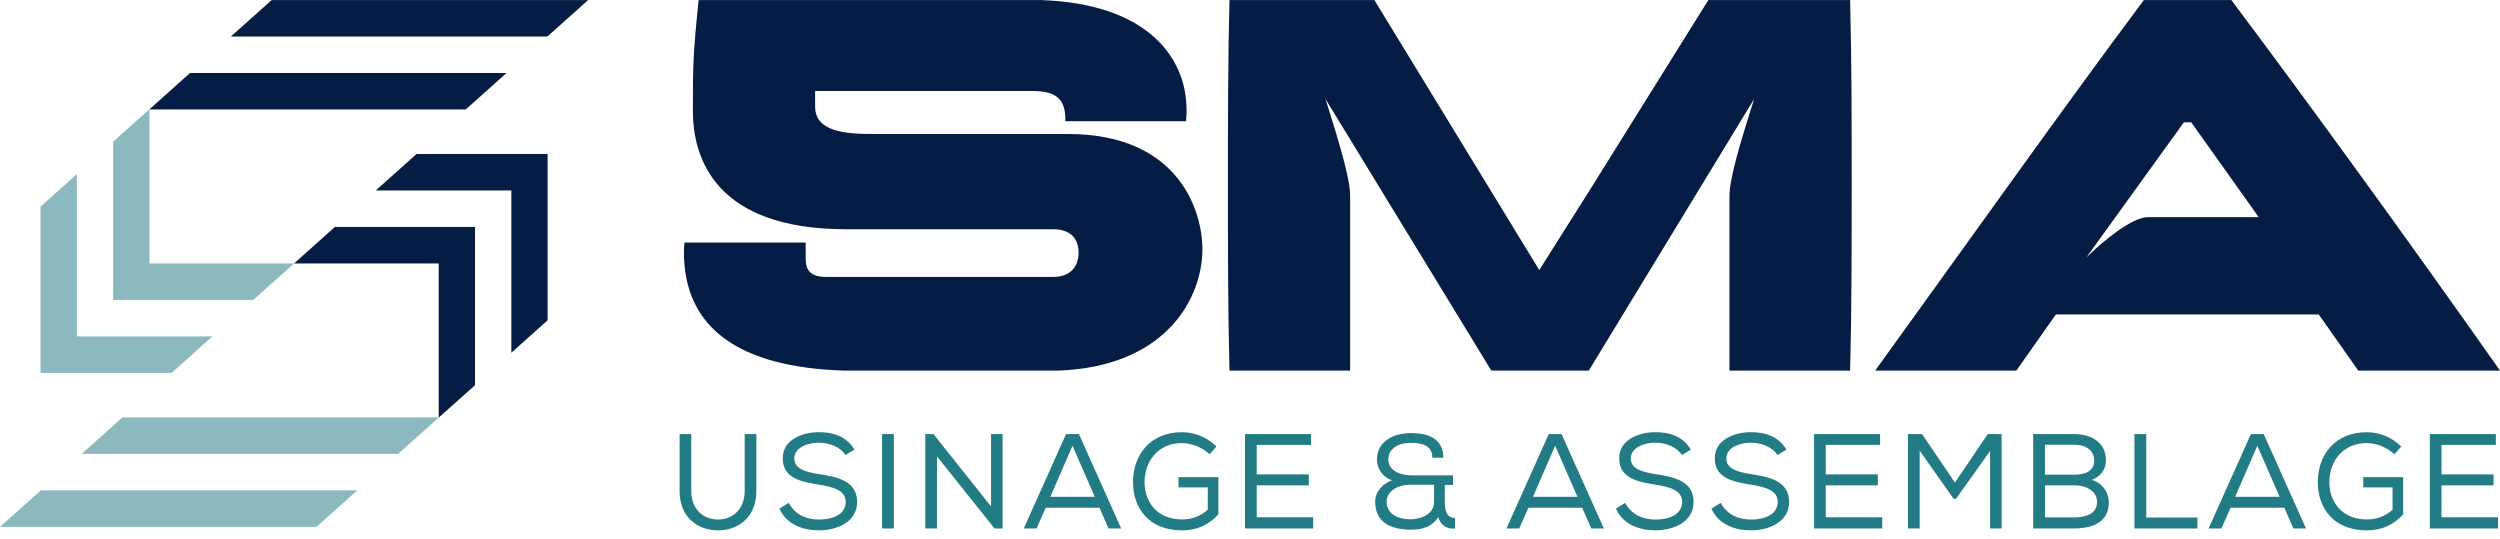 <svg width="297" height="64" viewBox="0 0 297 64" fill="none" xmlns="http://www.w3.org/2000/svg">
<path d="M89.856 51.568V58.326C89.856 61.434 87.736 63.004 85.311 63.004C82.887 63.004 80.736 61.465 80.736 58.326V51.568H82.123V58.326C82.123 60.552 83.59 61.721 85.311 61.721C87.032 61.721 88.469 60.503 88.469 58.311V51.568H89.856Z" fill="#227C85"/>
<path d="M97.3 52.591C95.883 52.591 94.367 53.198 94.367 54.466C94.367 55.734 95.754 56.085 97.395 56.341C99.611 56.677 101.826 57.208 101.826 59.624C101.826 62.042 99.402 63.004 97.281 63.004C95.415 63.004 93.454 62.332 92.596 60.426L93.694 59.739C94.442 61.117 95.765 61.725 97.296 61.725C98.653 61.725 100.469 61.278 100.469 59.609C100.469 58.231 98.923 57.83 97.251 57.574C95.1 57.238 92.995 56.757 92.995 54.481C92.945 52.221 95.37 51.342 97.266 51.342C98.877 51.342 100.504 51.759 101.507 53.408L100.454 54.065C99.816 53.087 98.558 52.606 97.296 52.591H97.3Z" fill="#227C85"/>
<path d="M104.79 51.568H106.192V62.782H104.79V51.568Z" fill="#227C85"/>
<path d="M110.897 51.568L117.737 60.171V51.568H119.109V62.782H118.151L111.311 54.214V62.782H109.924V51.568H110.897Z" fill="#227C85"/>
<path d="M128.176 51.568L133.196 62.782H131.698L130.615 60.316H124.239L123.141 62.782H121.625L126.644 51.568H128.176ZM127.412 52.961L124.782 59.017H130.061L127.416 52.961H127.412Z" fill="#227C85"/>
<path d="M143.703 53.969C142.81 53.122 141.533 52.641 140.404 52.641C137.55 52.641 135.973 54.836 135.973 57.288C135.973 59.563 137.41 61.709 140.438 61.709C141.506 61.709 142.544 61.389 143.482 60.556V57.899H140.005V56.681H144.74V61.117C143.608 62.336 142.221 63.008 140.419 63.008C136.433 63.008 134.602 60.3 134.602 57.288C134.602 53.924 136.752 51.346 140.404 51.346C141.886 51.346 143.353 51.907 144.516 53.045L143.703 53.973V53.969Z" fill="#227C85"/>
<path d="M147.909 51.568H155.752V52.851H149.296V56.36H155.483V57.658H149.296V61.454H156.007V62.782H147.909V51.568Z" fill="#227C85"/>
<path d="M170.162 54.37C170.162 52.946 168.965 52.61 167.628 52.61C165.731 52.61 164.933 53.588 164.933 54.565C164.933 56.054 166.59 56.471 167.658 56.471H172.617V57.608H171.644V59.674C171.644 60.682 171.899 61.534 172.856 61.534V62.798C171.948 62.863 171.165 62.492 170.865 61.419C170.086 62.683 168.794 62.924 167.628 62.924C165.028 62.924 163.372 61.931 163.372 59.59C163.372 58.387 164.295 57.444 165.382 57.043C164.28 56.723 163.581 55.665 163.581 54.607C163.581 52.557 165.351 51.449 167.662 51.449C169.543 51.449 171.473 52.041 171.473 54.382H170.166V54.367L170.162 54.37ZM167.563 57.589C165.667 57.589 164.724 58.647 164.724 59.575C164.724 60.919 165.842 61.69 167.593 61.69C168.631 61.69 170.367 61.179 170.367 59.64V57.589H167.563Z" fill="#227C85"/>
<path d="M185.514 51.568L190.538 62.782H189.041L187.958 60.316H181.581L180.483 62.782H178.967L183.99 51.568H185.522H185.514ZM184.75 52.961L182.121 59.017H187.399L184.754 52.961H184.75Z" fill="#227C85"/>
<path d="M196.671 52.591C195.254 52.591 193.738 53.198 193.738 54.466C193.738 55.734 195.125 56.085 196.766 56.341C198.982 56.677 201.197 57.208 201.197 59.624C201.197 62.042 198.773 63.004 196.652 63.004C194.786 63.004 192.826 62.332 191.967 60.426L193.065 59.739C193.814 61.117 195.136 61.725 196.667 61.725C198.024 61.725 199.84 61.278 199.84 59.609C199.84 58.231 198.294 57.83 196.622 57.574C194.471 57.238 192.366 56.757 192.366 54.481C192.316 52.221 194.741 51.342 196.637 51.342C198.248 51.342 199.875 51.759 200.878 53.408L199.825 54.065C199.187 53.087 197.929 52.606 196.667 52.591H196.671Z" fill="#227C85"/>
<path d="M208.022 52.591C206.605 52.591 205.089 53.198 205.089 54.466C205.089 55.734 206.476 56.085 208.117 56.341C210.333 56.677 212.548 57.208 212.548 59.624C212.548 62.042 210.124 63.004 208.003 63.004C206.138 63.004 204.177 62.332 203.318 60.426L204.416 59.739C205.165 61.117 206.487 61.725 208.019 61.725C209.375 61.725 211.192 61.278 211.192 59.609C211.192 58.231 209.645 57.83 207.973 57.574C205.822 57.238 203.717 56.757 203.717 54.481C203.667 52.221 206.092 51.342 207.988 51.342C209.599 51.342 211.226 51.759 212.229 53.408L211.176 54.065C210.538 53.087 209.28 52.606 208.019 52.591H208.022Z" fill="#227C85"/>
<path d="M215.512 51.568H223.356V52.851H216.899V56.36H223.086V57.658H216.899V61.454H223.61V62.782H215.512V51.568Z" fill="#227C85"/>
<path d="M232.377 59.258H232.088L228.056 53.538V62.782H226.669V51.568H228.341L232.247 57.334L236.139 51.568H237.795V62.782H236.424V53.572L232.373 59.258H232.377Z" fill="#227C85"/>
<path d="M246.422 51.568C248.447 51.568 250.184 52.56 250.184 54.691C250.184 55.734 249.61 56.581 248.508 57.013C249.88 57.398 250.533 58.647 250.533 59.67C250.533 62.072 248.542 62.779 246.422 62.779H241.542V51.564H246.422V51.568ZM242.945 56.39H246.483C247.805 56.39 248.793 55.909 248.793 54.706C248.793 53.504 247.79 52.832 246.418 52.832H242.941V56.386L242.945 56.39ZM242.945 61.469H246.422C247.569 61.469 249.131 61.163 249.131 59.628C249.131 58.235 247.68 57.658 246.486 57.658H242.949V61.469H242.945Z" fill="#227C85"/>
<path d="M254.979 61.484H261.052V62.782H253.573V51.568H254.975V61.484H254.979Z" fill="#227C85"/>
<path d="M268.929 51.568L273.953 62.782H272.456L271.373 60.316H264.996L263.898 62.782H262.382L267.406 51.568H268.937H268.929ZM268.166 52.961L265.536 59.017H270.814L268.169 52.961H268.166Z" fill="#227C85"/>
<path d="M284.456 53.969C283.563 53.122 282.286 52.641 281.158 52.641C278.304 52.641 276.727 54.836 276.727 57.288C276.727 59.563 278.163 61.709 281.192 61.709C282.26 61.709 283.297 61.389 284.236 60.556V57.899H280.759V56.681H285.493V61.117C284.361 62.336 282.974 63.008 281.173 63.008C277.187 63.008 275.355 60.3 275.355 57.288C275.355 53.924 277.506 51.346 281.158 51.346C282.64 51.346 284.106 51.907 285.269 53.045L284.456 53.973V53.969Z" fill="#227C85"/>
<path d="M288.663 51.568H296.506V52.851H290.05V56.36H296.236V57.658H290.05V61.454H296.76V62.782H288.663V51.568Z" fill="#227C85"/>
<path d="M81.256 29.94C81.256 29.563 81.276 29.186 81.317 28.81H95.712V30.761C95.712 32.143 96.339 32.899 98.151 32.899H125.128C127.07 32.899 128.134 31.769 128.134 30.005C128.134 28.241 127.07 27.236 125.128 27.236H100.53C84.946 27.236 82.316 18.737 82.316 13.204C82.316 7.984 82.309 6.671 82.997 0.007H123.691C136.148 0.446 140.396 6.598 140.898 11.818C141.023 13.139 140.959 13.643 140.898 14.395H126.564V14.143C126.564 11.44 125.063 10.81 122.559 10.81H96.836V12.639C96.836 15.594 100.215 15.919 103.783 15.919H126.88C140.275 15.919 143.026 25.415 142.84 30.07C142.589 35.981 138.082 43.591 125.69 44.03H100.34C87.823 43.652 81.252 38.997 81.252 29.944L81.256 29.94Z" fill="#051C45"/>
<path d="M254.69 0.004H265.08C273.968 11.826 286.611 29.249 297 44.026H280.162L275.469 37.359H244.236L239.543 44.026H222.77C233.099 29.749 244.738 13.338 254.69 0.004ZM260.322 14.533H259.444L247.843 30.612C249.659 28.787 253.25 25.793 255.188 25.793H268.333L260.322 14.537V14.533Z" fill="#051C45"/>
<path d="M219.787 0.004H202.953L188.87 22.571L182.866 32.082L163.273 0.004H146.062C145.876 7.362 145.876 14.659 145.876 22.017C145.876 29.375 145.876 36.672 146.062 44.03H160.396V23.273C160.396 21.196 159.1 16.931 157.474 11.772L177.169 44.026H188.748L208.383 11.772C206.756 16.931 205.461 21.196 205.461 23.273V44.026H219.794C219.981 36.668 219.981 29.371 219.981 22.013C219.981 14.655 219.981 7.358 219.794 0L219.787 0.004Z" fill="#051C45"/>
<path d="M69.875 0.004L65.026 4.338H27.425L32.278 0.004H69.875Z" fill="#051C45"/>
<path d="M60.178 8.672L55.325 13.005H17.758V12.979L22.576 8.672H60.178Z" fill="#051C45"/>
<path d="M34.937 31.296L30.092 35.63H13.444V16.832L17.727 13.006H17.757V31.296H34.937Z" fill="#8CB9BE"/>
<path d="M25.24 39.964L20.387 44.297H4.818V24.541L9.128 20.688V39.964H25.24Z" fill="#8CB9BE"/>
<path d="M0 62.588L4.849 58.254H42.45L37.598 62.588H0Z" fill="#8CB9BE"/>
<path d="M9.698 53.92L14.55 49.586H52.118V49.613L47.299 53.92H9.698Z" fill="#8CB9BE"/>
<path d="M34.938 31.296L39.783 26.962H56.431V45.76L52.148 49.586H52.117V31.296H34.938Z" fill="#051C45"/>
<path d="M44.639 22.628L49.488 18.294H65.057V38.05L60.748 41.903V22.628H44.639Z" fill="#051C45"/>
</svg>
